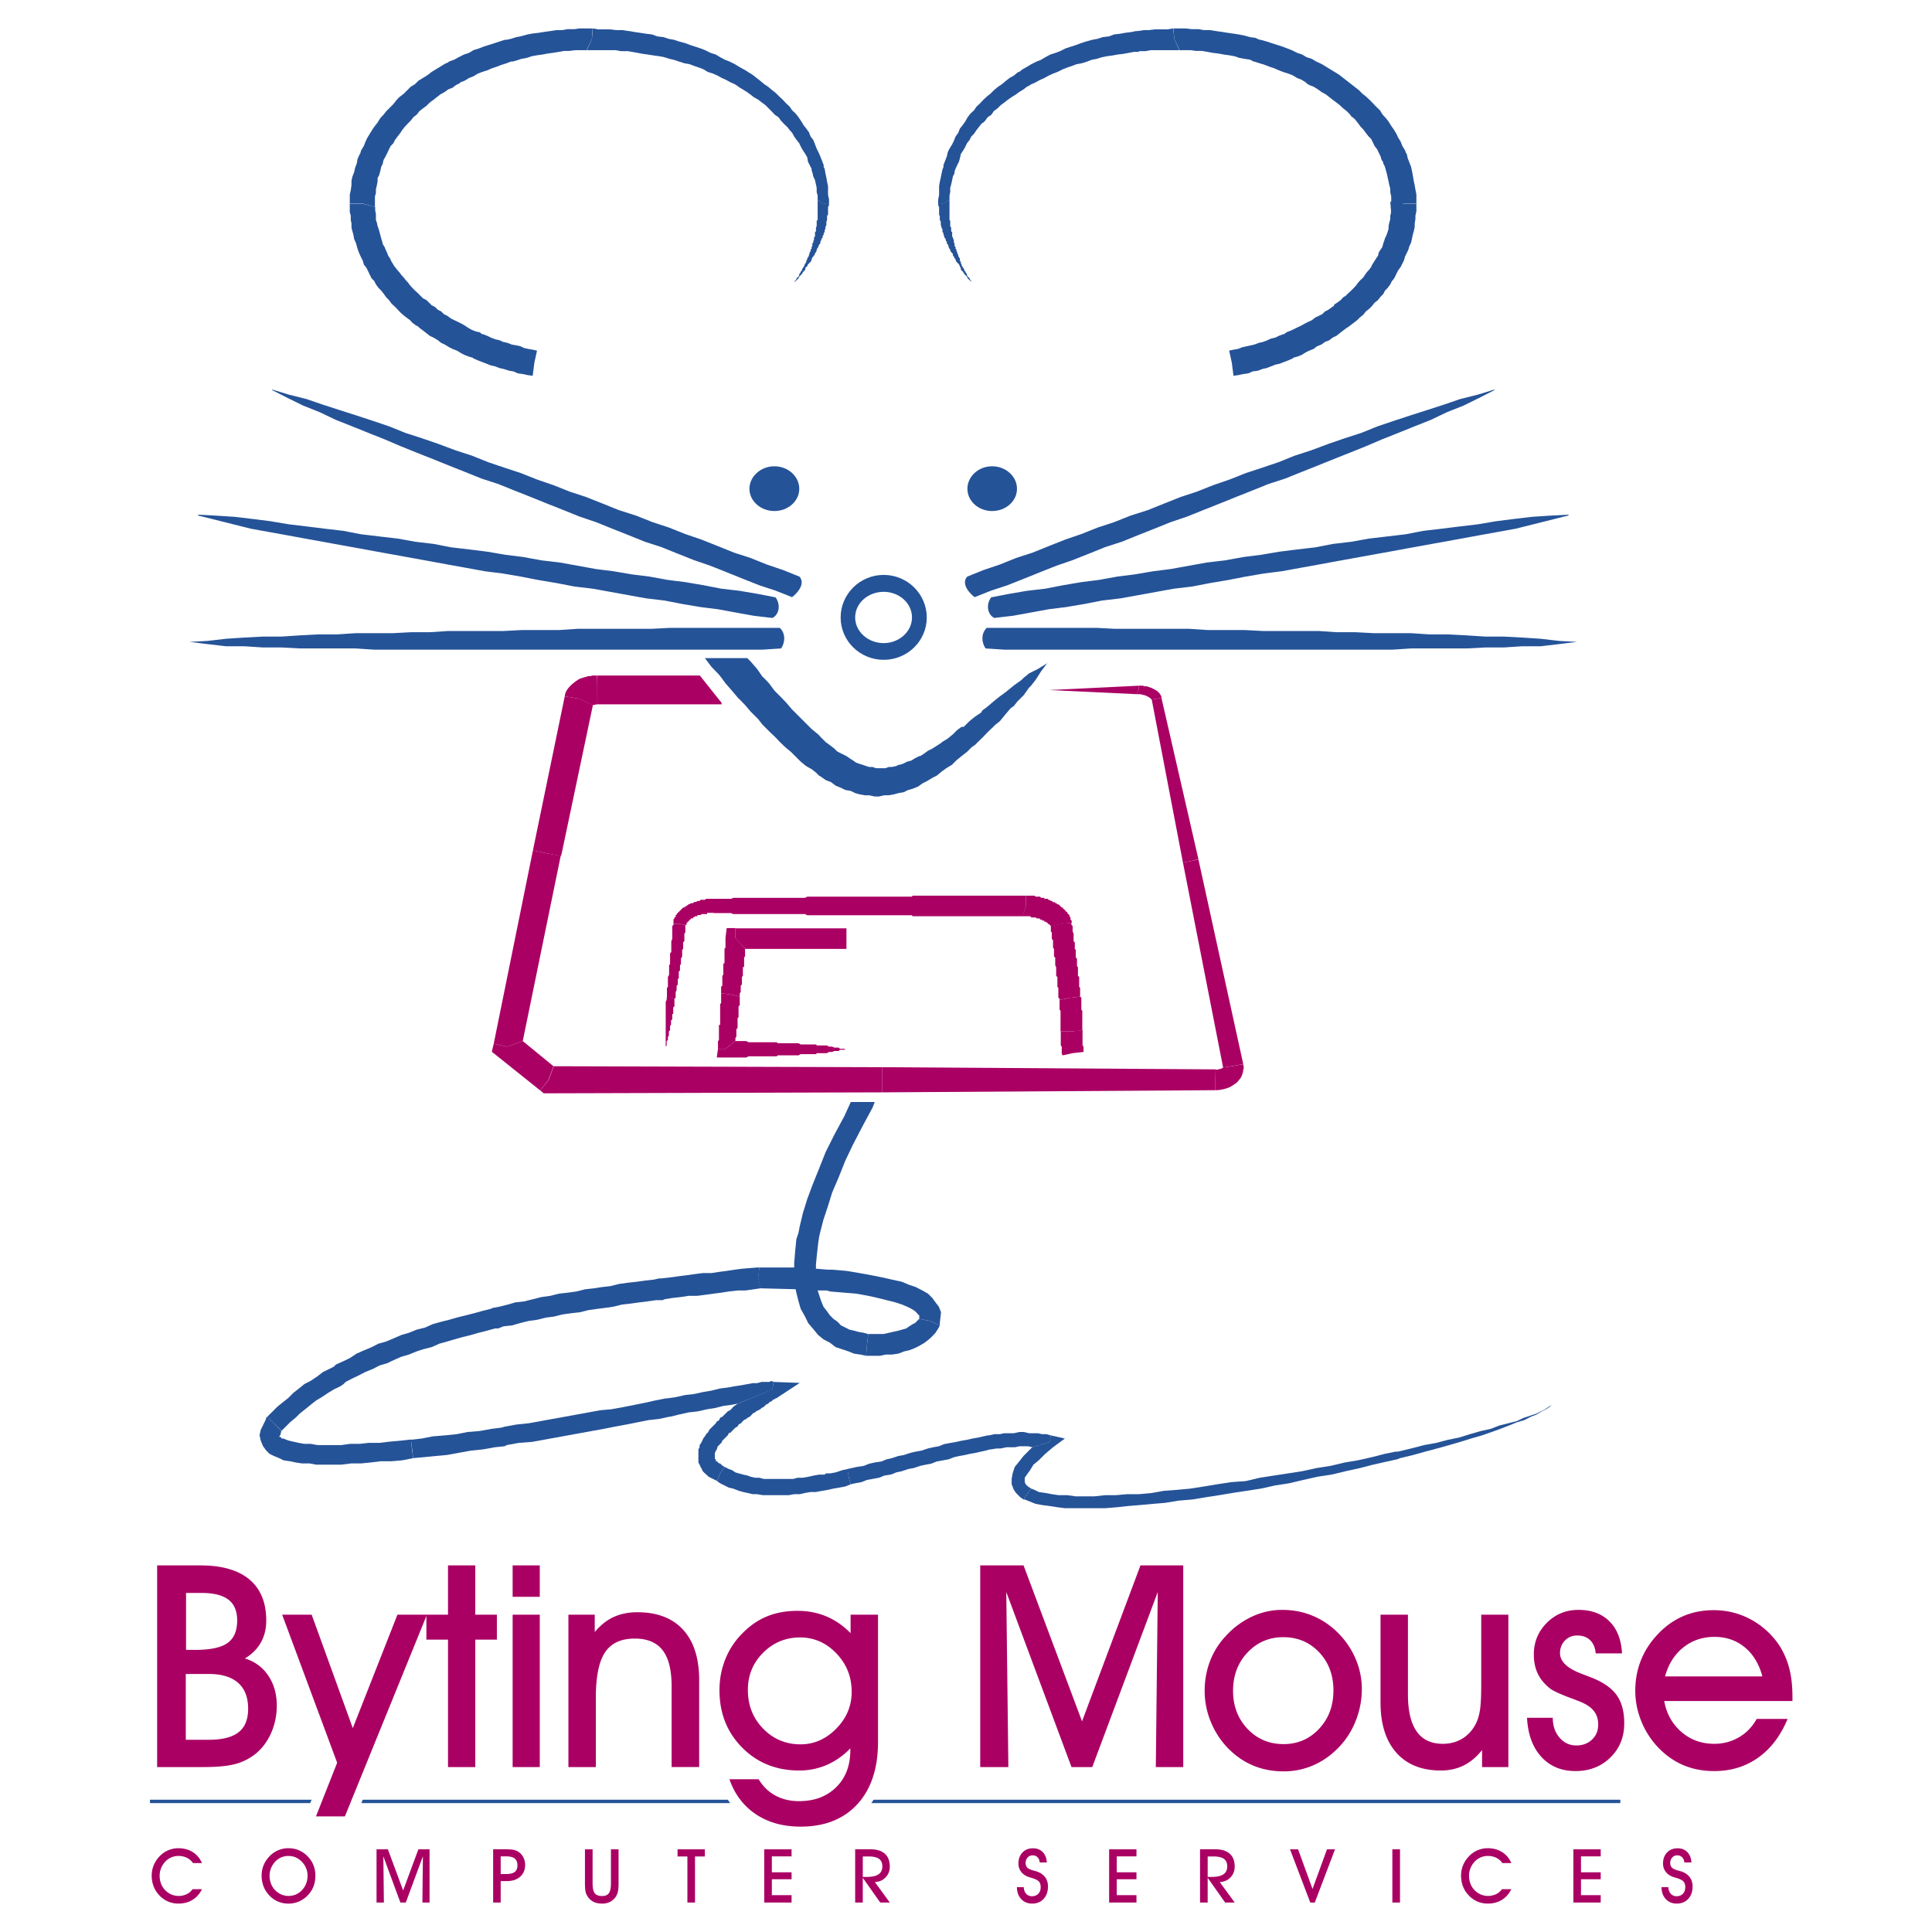<svg xmlns="http://www.w3.org/2000/svg" width="2500" height="2500" viewBox="0 0 192.756 192.756"><path fill-rule="evenodd" clip-rule="evenodd" fill="#fff" d="M0 0h192.756v192.756H0V0z"/><path fill-rule="evenodd" clip-rule="evenodd" fill="#255398" d="M155.023 139.733l-.121.218-.095.217-.219.217-.338.218-.434.217-.531.314-.555.217-.652.337-.748.218-.771.314-.87.338-.869.313-.965.338-1.085.313-1.088.338-1.086.315-1.207.338-1.182.313-1.207.338-1.303.314-.314.121-.99.216-1.399.315-1.305.338-1.423.313-1.401.338-1.424.217-1.398.314-1.424.338-1.4.217-1.424.315-1.4.216-1.424.217-1.303.218-1.4.217-1.303.217-1.426.121-1.303.217-1.181.097-1.305.12-1.207.097-1.086.121-1.182.096H106.244l-.748-.096-.773-.121-.748-.097-.651-.12-1.086-.435h-.121l.338-.531.434-.554.314.12.434.217.652.096.652.121.651.097h.869l.869.12h1.859l1.086-.12h1.086l1.086-.097h1.182l1.305-.121 1.207-.217 1.302-.096 1.303-.12 1.4-.218 1.303-.217 1.424-.218 1.4-.096 1.424-.338 1.401-.217 1.423-.218 1.401-.217 1.424-.313 1.4-.218 1.424-.338 1.303-.217 1.4-.313 1.303-.338 1.086-.218h.217l1.304-.313 1.303-.338 1.207-.218 1.184-.313 1.085-.217 1.086-.338 1.086-.315.989-.216.869-.338.869-.218.869-.217.652-.313.651-.218.652-.217.436-.217.433-.217.315-.218.338-.217.095-.217.121-.218z"/><path fill-rule="evenodd" clip-rule="evenodd" fill="#255398" d="M102.455 149.074l-.338.531-.314-.217-.434-.435-.217-.313-.218-.555v-.531l.097-.556.217-.651.434-.532.435-.554.869-.869 1.737-.532.121-.651 1.4.313-1.183.87-.772.652-.652.651-.532.435-.337.555-.313.434-.217.314v.434l.096.218.121.12.096.097.338.218-.434.554z"/><path fill-rule="evenodd" clip-rule="evenodd" fill="#255398" d="M104.748 143.86l-1.738.532h.433-.433l-.434-.097h-.869l-.436.097h-.869l-.554.121h-.434l-.531.096h-.121l-.434.12-.435.097-.532.121-.554.097-.531.12-.555.097-.531.121-.555.217-.531.096-.652.12-.555.218-.531.097-.555.12-.652.218-.531.096-.652.217-.555.121-.53.217-.652.097-.531.217-.652.121-.555.096-.531.217-.652.121-.434.097-.217-.749-.121-.772.434-.096.556-.121.651-.097.531-.217.555-.121.652-.097.531-.216.531-.121.652-.217.555-.097.651-.217.531-.121.556-.097.651-.216.531-.121.555-.097.531-.217.652-.121.555-.097.531-.12.556-.096.529-.122.557-.095.531-.121.434-.097h.121l.531-.12h.555l.434-.097h.966l.555-.121h.434l.531.121h.869l.434.097h.435l.434.12-.096.651z"/><path fill-rule="evenodd" clip-rule="evenodd" fill="#255398" d="M84.667 147.336l.217.749-.531.217-.652.121-.555.097-.531.12-.555.096-.652.121h-.531l-.555.096-.531.121h-.555l-.531.097h-2.607l-.555-.097h-.434l-.531-.121-.435-.096-.435-.121-.554-.216-.435-.097-.434-.218-.435-.217-.313-.217.313-.773.435-.651.434.217.338.121.314.217.337.096.435.121.435.097.314.12.434.097h.434l.435.121H79.139l.435-.121h.531l.555-.097.531-.12.555-.097h.531l.121-.121h.435l.53-.096.652-.217.555-.121.097.772z"/><path fill-rule="evenodd" clip-rule="evenodd" fill="#255398" d="M71.85 146.998l-.313.749-.218-.097-.217-.121-.217-.096-.218-.121-.216-.217-.121-.097-.217-.217-.097-.217-.121-.217-.096-.217-.121-.218V144.609l.121-.217v-.217l.096-.121.121-.217.097-.218.12-.217.097-.096.121-.217.216-.218.097-.217.121-.121.217-.217.097-.096.217-.218.121-.217h.096l.121-.121.096-.217.217-.096.218-.217.121-.121.217-.217.217-.097.217-.217.097-.121.434-.314 3.476-1.424.121-.748 2.606.097-2.172 1.424-.121.096h-.096l-.121.121h-.096l-.121.096-.097.121h-.12l-.097.097-.121.12-.217.097-.097.121-.12.096-.217.121-.097.096-.217.121-.217.097-.121.12-.217.097-.097.121-.217.217-.217.096-.121.121-.217.096-.218.218-.096.12-.218.097-.12.217-.217.121-.097.096-.217.218-.12.12-.097.097h-.121l-.096.217-.121.121-.217.216-.097.097-.121.121-.096.217-.121.097-.096.121-.121.096-.096.217v.121l-.121.097v.12l-.097.097V145.574h.097v.218h.121l.096.12.121.097h.096l.121.121.096.097.218.12-.435.651z"/><path fill-rule="evenodd" clip-rule="evenodd" fill="#255398" d="M77.064 138.647l-3.476 1.4.652-.096-.652.096-.651.121-.749.097-.869.217-.772.121-.965.217-.87.096-.989.218-.869.217h-.097l-.989.217-1.086.12-1.086.218-1.087.217-1.182.217-1.086.218-1.207.216-1.183.218-1.206.217-1.183.218-1.207.217-1.182.216-1.304.097-1.207.218-.217.12-.965.097-1.207.217-1.183.12-1.206.218-1.183.217-1.086.097-1.207.121-1.086.096-.097-.869-.121-.965 1.086-.122 1.087-.216 1.206-.097 1.183-.12 1.086-.218 1.207-.097 1.183-.216.99-.121.313-.097 1.207-.217 1.183-.121 1.206-.217 1.183-.217 1.207-.217 1.182-.217 1.207-.218 1.183-.217 1.086-.096 1.207-.218 1.086-.217 1.086-.217.965-.218 1.086-.216h.122l.868-.121.966-.217.869-.097.989-.217.748-.121.869-.218.773-.095.651-.121.652-.097.652-.12.531-.097h.434l.435-.121h.772l.217-.096.218.096-.121.772z"/><path fill-rule="evenodd" clip-rule="evenodd" fill="#255398" d="M41.101 144.609l.121.869-1.087.217-1.086.097h-1.086l-.989.12-.966.097h-.989l-.966.121h-2.51l-.652-.121h-.748l-.651-.097-.556-.12-.651-.097-.435-.217-.531-.217-.434-.217-.338-.338-.314-.435-.217-.531-.121-.555.121-.531.531-1.086v-.121l.12-.096.652.651.748.749-.096.434-.121.121.121.096h.096v.12h.218l.217.097.338.121.434.097.531.12.555.097h.652l.652.121H34.053l.869-.121h.966l.868-.097h1.086l.99-.12 1.086-.097 1.086-.121.097.99z"/><path fill-rule="evenodd" clip-rule="evenodd" fill="#255398" d="M27.319 142.002l-.652-.651.435-.435.555-.555.531-.434.555-.435.531-.531.556-.435.53-.433.652-.338.652-.435.555-.434.652-.314.434-.218.217-.216.749-.338.651-.314.652-.435.772-.338.748-.314.652-.337.773-.217.748-.314.772-.338.748-.217.773-.314.868-.218.749-.338.772-.216.869-.218.748-.217.869-.217.869-.217.773-.218.868-.217.218-.096.651-.121.869-.218.748-.216.869-.097.869-.217.869-.218.869-.12.869-.218.869-.096.868-.12.869-.218.869-.096.772-.121.87-.097.868-.217.869-.121.869-.096.869-.121.869-.096.531-.121h.217l.869-.097.869-.12.773-.097.868-.121.749-.096h.868l.773-.12.748-.097.772-.121.748-.096 1.521-.121h.217l-.096.989.217 1.087-1.521.217h-.772l-.869.097-.748.12-.772.096-.869.122-.748.096h-.87l-.772.12-.869.097-.748.121-.217.096h-.652l-.869.121-.772.097-.869.12-.869.096-.869.218-.869.121-.748.096-.869.121-.869.217-.869.097-.868.12-.869.217-.773.097-.868.217-.869.121-.869.217-.748.218-.869.096-.556.217h-.313l-.773.217-.868.218-.749.217-.868.217-.773.217-.748.218-.772.217-.749.337-.869.218-.651.217-.773.314-.748.217-.772.338-.652.314-.748.217-.652.338-.772.314-.652.338-.652.313-.651.338-.217.218-.314.217-.652.313-.555.338-.652.435-.531.313-.555.435-.531.434-.555.435-.434.434-.532.435-.869.869-.772-.749z"/><path fill-rule="evenodd" clip-rule="evenodd" fill="#255398" d="M75.64 127.448l.12-.989h3.91l1.738.121 1.183.096h.434l1.425.121 1.303.217 1.183.217 1.085.217.966.218.989.217.749.314.651.217.652.338.555.313.435.435.314.435.337.434.217.555-.12 1.086v.218l-.966-.435-1.086-.217v-.338l-.121-.097-.096-.12-.217-.218-.338-.217-.435-.217-.531-.218-.651-.216-.869-.218-.869-.217-.965-.217-1.207-.218-1.183-.096-1.424-.12-.313-.097h-1.207l-1.738-.121-3.693-.096-.217-1.087z"/><path fill-rule="evenodd" clip-rule="evenodd" fill="#255398" d="M92.8 131.793l.966.435-.097.216-.337.532-.314.337-.338.314-.435.338-.531.314-.434.217-.555.217-.531.121-.555.217-.652.097h-.652l-.531.121h-1.4l.097-1.086.121-1.087h1.52l.531-.12.435-.097.531-.121.337-.096.435-.121.314-.217.337-.218.218-.096.217-.217.217-.217 1.086.217z"/><path fill-rule="evenodd" clip-rule="evenodd" fill="#255398" d="M86.501 134.183l-.097 1.086-.555-.121-.651-.097-.531-.217-.652-.217-.652-.218-.555-.434-.651-.338-.532-.434-.434-.531-.555-.652-.314-.652-.434-.772-.218-.748-.217-.869-.217-.99v-1.955l.097-1.182.12-1.207.217-.652.097-.531.338-1.424.435-1.399.53-1.425.652-1.617.652-1.641.869-1.738.989-1.834.652-1.424h2.389l-.217.555-.989 1.835-.966 1.858-.772 1.617-.652 1.641-.652 1.521-.434 1.4-.434 1.303-.314 1.207-.121.531-.097.651-.12 1.086-.097.99v1.617l.097.773.217.652.217.651.218.531.338.434.313.435.338.338.435.314.313.338.435.216.434.218.435.096.434.121.555.097.435.12-.121 1.087z"/><path fill-rule="evenodd" clip-rule="evenodd" fill="#aa0064" d="M104.676 68.847l8.929-.435v.435l-.216.41-8.713-.41z"/><path fill-rule="evenodd" clip-rule="evenodd" fill="#aa0064" d="M113.605 68.847v-.435H114.064l.049.048H114.33l.024.024H114.498l.049.049H114.619l.024.024h.074l.047.048H114.836l.025.024h.047l.026.049h.046l.026.024h.049l.023.048h.072v.024h.049l.024.048h.048l.024.025.049.048h.023l.049.024h.023l.049.048.024.024v.049h.049l.023.023.049.049v.024h.023l.049.049v.023l.025.049.047.024v.048l.026.025v.048l.047.024v.048l.025.024v.121l-.459.096-.508.073h-.047v-.024l-.025-.049-.047-.024-.025-.048h-.047v-.024h-.026l-.048-.049-.024-.024h-.049l-.023-.048h-.049l-.023-.024h-.049l-.024-.048h-.048l-.024-.024H114.258l-.049-.048H114.137l-.024-.025H113.967l-.047-.048h-.098l-.047-.024h-.386l.216-.41z"/><path fill-rule="evenodd" clip-rule="evenodd" fill="#aa0064" d="M115.416 69.715l.459-.096 3.691 16.099-.748.193-.795.145-3.115-16.268.508-.073z"/><path d="M118.818 85.911l.748-.169 4.467 20.395c0 .048-1.811.361-2.004.361l-4.006-20.442.795-.145z" fill-rule="evenodd" clip-rule="evenodd" fill="#aa0064"/><path fill-rule="evenodd" clip-rule="evenodd" fill="#aa0064" d="M123.066 106.354l.967-.194v.121l.047.073v.29l-.047.072v.144l-.025.073v.072l-.047.073v.072l-.025.073-.049.072v.072l-.024.025-.049.072-.023.072-.049.049-.023.072-.049.025-.072.072-.024.048-.049.072-.023.024-.049.048-.072.074-.024.023-.072.049-.049.023-.072.049-.025.024-.047.048-.072.025-.073.048-.025.024-.072.048-.049.024-.072.048-.073.025h-.023l-.072.048-.073.024h-.049l-.072.049h-.072l-.024.023h-.074l-.072.049h-.072l-.073.024h-.121l-.072.048H121.57l-.072.025h-.24v-1.014l.023-1.038h.266l.023-.049H121.691l.024-.023H121.836v-.049H121.908v-.024h.072v-.049l.073-.024 1.013-.144z"/><path fill-rule="evenodd" clip-rule="evenodd" fill="#aa0064" d="M121.258 107.754v1.014l-33.26.216v-2.509l33.283.216-.023 1.063z"/><path fill-rule="evenodd" clip-rule="evenodd" fill="#aa0064" d="M87.998 107.754v1.23l-33.743.097-.362-.29.845-1.037.507-1.376 32.753.097v1.279z"/><path fill-rule="evenodd" clip-rule="evenodd" fill="#aa0064" d="M54.714 107.754l-.821 1.037-4.827-3.861.193-.797 1.327.29 1.569-.556 3.066 2.511-.507 1.376z"/><path fill-rule="evenodd" clip-rule="evenodd" fill="#aa0064" d="M50.586 104.423l-1.327-.29 3.91-19.284 1.376.289 1.399.242-3.789 18.487-1.569.556z"/><path fill-rule="evenodd" clip-rule="evenodd" fill="#aa0064" d="M54.545 85.138l-1.376-.289 3.186-15.423v.048l1.424.241 1.376.628-3.114 14.795-.072.266-1.424-.266z"/><path fill-rule="evenodd" clip-rule="evenodd" fill="#255398" d="M74.554 65.661l.338.338.651.748.531.772.121.097.531.555.555.748.652.651.53.555.556.652.531.532.217.216.217.218.556.555.434.434.531.435.12.096.314.338.435.435.434.314.435.338.217.216.121.097.434.217.435.218.313.217.338.217.314.217.338.121.314.097.337.12.314.096h.338l.314.122H88.335l.338-.122h.314l.434-.096.218-.12h.12l.314-.097.434-.217.435-.121.338-.217.434-.217h.097l.338-.218.434-.314.435-.216.53-.338.338-.218.097-.096.555-.338.531-.435.434-.434.435-.314h.217l.555-.555.532-.435.651-.434.121-.217.433-.314.653-.555.652-.531.312-.217.436-.338.652-.531.772-.555.217-.217.531-.435.869-.434.869-.531.121-.121-.652.869-.555.869-.435.555-.217.217-.531.749-.653.651-.336.434-.314.217-.555.653-.531.651-.436.338-.216.217-.555.531-.531.555-.555.531-.098.121-.433.313-.434.435-.556.435-.531.434-.12.121-.314.314-.556.338-.434.313-.531.435-.434.217-.556.338-.434.217-.435.314-.531.217-.434.12-.217.097-.217.121-.555.096-.434.121-.532.097h-.434l-.531.12H87.273l-.555-.12h-.434l-.531-.097-.435-.121-.434-.217-.555-.097-.435-.217-.531-.217-.434-.338-.555-.217-.435-.314-.217-.12-.314-.314-.434-.338-.556-.314-.53-.434-.338-.338-.097-.097-.555-.555-.531-.435-.555-.53-.314-.338-.217-.218-.555-.53-.652-.652-.434-.555-.097-.097-.651-.652-.556-.651-.531-.555-.12-.097-.652-.772-.652-.748-.314-.435-.338-.434-.748-.773-.651-.868h4.224z"/><path fill-rule="evenodd" clip-rule="evenodd" fill="#aa0064" d="M84.329 104.64l-.097.096h-.434l-.121.121h-.434l-.218.097h-.314l-.216.12H81.505l-.097.097h-1.52l-.218.121h-2.075l-.097.097H74.674l-.217.12H71.512l.121-.869h.748l.99-.773h1.086l.217.121H77.498l.097.097h2.075l.218.12h1.52l.097.097h.99l.216.121h.314l.218.097h.434l.121.12h.531z"/><path fill-rule="evenodd" clip-rule="evenodd" fill="#aa0064" d="M72.381 104.64h-.748V103.867l.096-.096v-1.52h.121v-2.076l.097-.097V99.089l.869.12.989.218v.869l-.12.097V101.479l-.097.12v.965l-.121.121v.749l-.096.12v.313l-.99.773z"/><path fill-rule="evenodd" clip-rule="evenodd" fill="#aa0064" d="M72.816 99.209l-.869-.12v-.651l.12-.097V97.352l.097-.098V96.168l.121-.096v-1.424l.096-.097V93.562l.121-.966h.869v.966l.965 1.086V95.42l-.096.097V96.482h-.121V97.352l-.097.12v.748l-.12.121v.651l-.097.097V99.427l-.989-.218z"/><path fill-rule="evenodd" clip-rule="evenodd" fill="#aa0064" d="M73.371 93.586v-.966H84.45v2.052H74.36l-.989-1.086zM66.299 104.857l.12-.121V99.958l.097-.218v-.217h.338l.435.121v.749l-.121.12v.651h-.097v.531l-.12.121v.435l-.097.096V102.781l-.121.121v.435l-.096.097V103.771l-.121.096V104.302l-.097.121v.313l-.12.121z"/><path fill-rule="evenodd" clip-rule="evenodd" fill="#aa0064" d="M66.854 99.547h-.313V98.558l.096-.097V97.472l.12-.218v-.965l.097-.097V95.106l.121-.12v-1.087l.096-.216v-1.304l.121-.097v-.12h.531l.652.12v.749l-.097.12v.748l-.12.122v.651l-.097.097V95.42l-.121.218V96.192l-.096.097v.531l-.121.121v.651l-.097.097V98.244l-.12.097V98.775l-.097.217V99.547l-.12.097-.435-.097z"/><path fill-rule="evenodd" clip-rule="evenodd" fill="#aa0064" d="M67.723 92.162h-.531v-.434l.097-.097v-.121h.12v-.217h.097v-.097l.12-.12.097-.097.121-.121.096-.096.121-.121.097-.096h.12l.097-.121h.121v-.097h.096l.12-.12h.097l.121-.097h.217l.097-.121h.217l.121-.096h.217l.096-.121H70.33l.121-.096h.748v1.4h-.652v.12h-.531l-.121.097h-.313v.121h-.218l-.12.096h-.097v.121h-.217v.097h-.121v.12h-.097v.096h-.12v.121h-.096v.217h-.121l-.652-.12zM71.199 90.327v-.651h1.738l.217-.097H80.322l.218-.121H86.839v1.859H80.54l-.218-.121H73.154l-.217-.096h-1.738v-.773zM86.839 90.327v-.869H90.966l.096-.096H102.357v.965l-.312 1.087H91.062l-.096-.097H86.839v-.99z"/><path fill-rule="evenodd" clip-rule="evenodd" fill="#aa0064" d="M102.357 90.327v-.965h.87l.097.096H103.758l.121.121h.314v.097H104.531l.096.12h.121l.096.097h.121l.096.121h.218v.096h.119l.098.121h.121l.096.096.121.121.096.097h.121v.121h.097v.096h.12v.121h.097v.096h.121v.121l.096.096.121.121v.097l.096.12v.217l.121.097v.217l-.99.121-1.086.217-.096-.121-.121-.096h-.096v-.121h-.121v-.096h-.217v-.121h-.218v-.097h-.217v-.12h-.315l-.119-.097h-.435l-.096-.12H102.02l.337-1.087z"/><path fill-rule="evenodd" clip-rule="evenodd" fill="#aa0064" d="M105.93 92.162l.966-.097v.217l.12.097V92.934l.097.217v.748l.121.122v.651l.096.097V95.541l.121.097V96.386l.096.12v.869l.121.097V98.461l.096.097V99.427l-.965.12-1.086.218v-.121l-.121-.097V98.558l-.096-.097V97.472l-.121-.097V96.506l-.096-.217v-.748l-.121-.121v-.748l-.097-.121v-.748l-.12-.12v-.652l-.097-.097V92.379l1.086-.217z"/><path fill-rule="evenodd" clip-rule="evenodd" fill="#aa0064" d="M106.799 99.547l.965-.12.121.12v1.182l.097.122v1.955l-1.086.096h-1.085v-2.051l-.098-.122v-.964l1.086-.218z"/><path fill-rule="evenodd" clip-rule="evenodd" fill="#aa0064" d="M106.92 102.902l1.086-.121v1.521l.098.121v.531l-1.088.12-.965.218-.121-.121v-.748l-.096-.121v-1.4h1.086zM57.755 69.715l-1.4-.241c0-.772 1.038-1.521 1.544-1.786h.048l.072-.024h.024l.072-.048h.048l.072-.024c.024 0 .169-.048.169-.048l.048-.024h.096l.072-.048c.145 0 .193-.024.193-.024h.169c.072-.072.145-.048.193-.048h.362c.024 0 .024 2.655.024 2.872-.024 0-.386.072-.386.072h-.045l-1.375-.629zM59.565 68.847v-1.448h8.086v2.872h-8.086v-1.424zM67.651 68.847v-1.448h2.172l2.172 2.727v.145h-4.344v-1.424z"/><path d="M79.019 59.578l-1.642-.651-1.617-.531-1.641-.651-1.617-.652-1.641-.652-1.617-.555-1.642-.652-1.617-.652-1.641-.531-1.617-.652-1.642-.651-1.617-.652-1.641-.555-1.617-.651-1.642-.652-1.617-.652-1.641-.651-1.617-.652-1.641-.531-1.617-.652-1.641-.652-1.617-.651-1.641-.652-1.617-.652-1.521-.651-1.642-.652-1.617-.652-1.641-.651-1.617-.772-1.641-.651-1.521-.749-1.521-.772-.097-.097 1.738.531 1.738.435 1.617.555 1.641.531 1.738.555 1.617.531 1.641.555 1.617.652 1.641.531 1.617.556 1.738.651 1.641.531 1.617.651 1.642.555 1.617.531 1.641.652 1.617.555 1.641.652 1.617.531 1.641.652 1.617.652 1.738.555 1.641.652 1.617.531 1.641.652 1.617.555 1.642.652 1.617.652 1.641.531 1.617.652 1.642.555 1.617.652c.653.745-.312 1.735-.746 2.048zM77.933 64.695l-1.858.121H37.314l-1.858-.121h-5.53l-1.858-.097h-1.834l-1.858-.121H22.54l-1.858-.217-1.738-.217h-.096l1.834-.096 1.858-.217 1.834-.121 1.858-.097h1.834l1.858-.121 1.834-.096h1.858l1.834-.121h3.692L41 63.077h1.834l1.858-.121h5.526l1.858-.097h3.693l1.834-.121h7.384l1.858-.097h10.956c.566.534.566 1.402.132 2.054zM77.064 61.654l-1.858-.217-1.738-.314-1.834-.338-1.738-.217-1.858-.314-1.738-.338-1.834-.217-1.737-.314-1.859-.338-1.738-.314-1.834-.217-1.738-.338-1.86-.313-1.738-.338-1.834-.314-1.738-.217-1.858-.338-1.738-.314-1.834-.338-1.738-.314-1.858-.338-1.738-.313-1.834-.338-1.738-.314-1.858-.338-1.738-.314-1.834-.338-1.738-.313-1.859-.338-1.737-.435-1.738-.435-1.738-.435-.097-.096 1.834.096 1.858.121 1.834.217 1.738.219 1.859.313 1.834.217 1.737.217 1.859.217 1.738.338 1.834.218 1.859.217 1.738.314 1.834.217 1.738.338 1.858.217 1.738.217 1.834.313 1.738.217 1.858.338 1.834.217 1.737.313 1.858.338 1.738.218 1.834.313 1.738.217 1.858.338 1.738.217 1.834.313 1.738.338 1.858.218 1.834.313 1.738.338c.559.752.341 1.741-.31 2.055zM97.242 59.578l1.641-.651 1.617-.531 1.641-.651 1.617-.652 1.641-.652 1.617-.555 1.643-.652 1.617-.652 1.641-.531 1.617-.652 1.641-.651 1.617-.652 1.643-.555 1.617-.651 1.641-.652 1.617-.652 1.641-.651 1.617-.652 1.643-.531 1.617-.652 1.641-.652 1.617-.651 1.641-.652 1.617-.652 1.521-.651 1.641-.652 1.617-.652 1.641-.651 1.617-.772 1.641-.651 1.521-.749 1.521-.772.096-.097-1.738.531-1.738.435-1.617.555-1.641.531-1.738.555-1.617.531-1.641.555-1.617.652-1.641.531-1.617.556-1.738.651-1.641.531-1.617.651-1.641.555-1.617.531-1.643.652-1.617.555-1.641.652-1.617.531-1.641.652-1.617.652-1.738.555-1.641.652-1.617.531-1.643.652-1.617.555-1.641.652-1.617.652-1.641.531-1.617.652-1.641.555-1.618.652c-.653.745.313 1.735.748 2.048zM98.328 64.695l1.857.121h38.76l1.857-.121h5.527l1.859-.097h1.834l1.857-.121h1.836l1.857-.217 1.738-.217h.096l-1.834-.096-1.857-.217-1.836-.121-1.857-.097h-1.834l-1.859-.121-1.834-.096h-1.859l-1.834-.121h-3.693l-1.857-.097h-1.834l-1.859-.121h-5.527l-1.857-.097h-3.693l-1.834-.121h-7.384l-1.857-.097H98.449c-.556.534-.556 1.402-.121 2.054zM99.197 61.654l1.857-.217 1.738-.314 1.834-.338 1.738-.217 1.857-.314 1.738-.338 1.834-.217 1.738-.314 1.859-.338 1.736-.314 1.836-.217 1.736-.338 1.859-.314 1.738-.338 1.834-.314 1.738-.217 1.857-.338 1.738-.314 1.834-.338 1.738-.314 1.857-.338 1.738-.313 1.834-.338 1.738-.314 1.857-.338 1.738-.314 1.834-.338 1.738-.313 1.859-.338 1.736-.435 1.738-.435 1.738-.435.096-.096-1.834.096-1.857.121-1.836.217-1.729.22-1.859.313-1.834.217-1.738.217-1.857.217-1.738.338-1.834.218-1.859.217-1.736.314-1.836.217-1.736.338-1.859.217-1.738.217-1.834.313-1.738.217-1.857.338-1.834.217-1.738.313-1.859.338-1.736.218-1.836.313-1.736.217-1.859.338-1.738.217-1.834.313-1.738.338-1.857.218-1.834.313-1.738.338c-.561.752-.344 1.741.308 2.055zM53.314 36.19l-.169 1.304-.507-.073-.434-.096-.532-.073-.434-.192-.434-.073-.531-.169-.435-.096-.434-.169-.435-.097-.434-.169-.434-.169-.435-.169-.435-.193-.072-.072-.362-.097-.434-.169-.338-.169-.435-.265-.434-.169-.338-.169-.435-.266-.362-.169-.337-.265-.435-.265-.362-.169-.338-.266-.338-.266-.362-.265-.169-.169-.169-.072-.362-.266-.241-.265-.362-.266-.338-.265-.266-.242-.338-.361-.265-.266-.265-.241-.266-.363-.266-.265-.241-.338-.265-.338-.266-.266-.266-.361-.169-.338-.096-.097-.169-.168-.169-.339-.169-.362-.169-.338-.265-.337-.097-.363-.169-.338-.169-.361-.169-.434-.096-.339-.097-.338-.168-.362-.073-.434-.096-.338-.097-.362v-.434l-.072-.338V21.516l-.097-.338v-.868h1.231l1.303.337v.338l.072.362V21.951l.097.265.072.338.097.265.097.338.072.266.097.362.072.241.097.362.169.266.096.242.169.361.097.265.169.242.169.362.169.266.096.169.073.072.192.265.242.266.193.265.241.266.193.241.242.266.193.265.241.265.266.266.265.241.266.266.265.266.338.168.266.266.265.265.169.073.169.096.266.266.337.169.266.265.338.169.362.265.338.17.362.168.338.169.338.194.362.241.337.193.435.169.362.072.242.194h.096l.434.169.338.169.435.169.434.096.363.169.434.096.434.169.434.073.435.096.338.169.434.097.435.072.435.097-.266 1.206z" fill-rule="evenodd" clip-rule="evenodd" fill="#255398"/><path fill-rule="evenodd" clip-rule="evenodd" fill="#255398" d="M36.105 20.285h-1.207v-.869l.097-.434.072-.507v-.434l.097-.435.169-.434.096-.435.169-.434.072-.435.193-.434.073-.097.096-.337.266-.435.169-.435.169-.361.265-.435.266-.435.241-.337.265-.338.266-.435.338-.362.265-.338.363-.361.338-.338.265-.338.073-.097.265-.266.434-.337.362-.363.338-.338.435-.265.337-.338.435-.265.435-.266.434-.338.435-.265.434-.266.434-.265.362-.169.073-.072.531-.194.434-.241.532-.266.506-.169.434-.265.532-.169.507-.193.53-.169.532-.169.506-.169.532-.169h.169l.434-.096.53-.169.508-.097.603-.169.531-.096.604-.072.603-.097.531-.072.603-.097h.603l.532-.097h.699l.507-.072h1.303l-.072 1.038-.531 1.134h-1.134l-.603.073h-.507l-.532.096-.603.096-.531.073-.507.096-.53.073-.532.096-.506.169-.531.097-.508.169-.361.097h-.169l-.434.169-.532.168-.434.169-.507.169-.435.193-.53.169-.435.169-.435.266-.434.169-.434.265-.435.169-.072.096-.362.169-.338.266-.435.169-.362.266-.434.241-.338.265-.338.266-.362.266-.338.338-.362.265-.338.265-.266.338-.337.266-.266.338-.265.265-.338.362-.266.338-.169.266-.265.338-.265.361-.169.338-.266.266-.169.338-.169.362-.169.338-.193.337-.072.266v.097l-.169.338-.097.434-.097.362-.169.338v.338l-.072.362-.097.434v.338l-.096.362v1.038l-1.303-.362z"/><path fill-rule="evenodd" clip-rule="evenodd" fill="#255398" d="M59.058 3.873l.097-1.038.531.097H60.893l.603.072h.603l.628.097h.072l.531.096.507.073.627.096.604.072.507.193.628.073.506.169.531.096.507.169.628.169.506.193.532.169.506.169.435.169.531.265.531.169.434.266.507.266.435.169.531.265.434.265.434.242.338.193.097.072.435.266.434.338.338.265.434.362.362.241.435.363.338.265.338.338.362.338.337.362.362.338.242.362.193.169.169.169.265.338.242.362.265.434.266.338.265.362.169.435.266.337.169.435.169.435.169.337.193.435.169.434.169.435v.193l.096.169.073.434.096.435.073.434.096.434v.869l.096.435v.507l-.627-.072-.507-.363v-.434l-.096-.338v-.435l-.073-.338-.096-.434-.169-.362-.097-.434-.072-.169v-.169l-.193-.362-.169-.338-.072-.435-.194-.338-.241-.361-.193-.338-.169-.363-.265-.338-.242-.337-.193-.362-.242-.266-.265-.338-.362-.338-.072-.096-.169-.169-.266-.362-.362-.242-.338-.362-.265-.265-.338-.338-.363-.265-.337-.266-.435-.241-.337-.266-.363-.265-.434-.266-.434-.266-.073-.072-.265-.169-.435-.193-.434-.241-.435-.193-.434-.242-.435-.193-.53-.169-.435-.265-.435-.169-.506-.169-.435-.169-.531-.096-.531-.169-.507-.169-.434-.097-.531-.169-.507-.097-.531-.072-.604-.097-.53-.072-.507-.097-.531-.096-.435-.072H61.93l-.507-.097h-2.872l.507-1.134z"/><path fill-rule="evenodd" clip-rule="evenodd" fill="#255398" d="M82.084 20.285l.627.097v.097l-.096.168v.772l-.096.097V21.951l-.073.169v.338l-.096.192v.242h-.073v.265l-.096.097v.169l-.097.097v.168l-.072.073-.097.193v.072l-.072.097v.169l-.097.096-.096.169v.073l-.073.096-.096.17v.096l-.073.169-.096.096v.073l-.097.169-.072.096-.097.096-.072.169v.073l-.097.193-.096.072-.073.097-.096.072-.072.194-.097.072-.097.096v.169l-.072.097-.097.072-.072.097-.097.169-.096.096-.073.073-.096.096-.073.17-.096.096-.096.072-.073.097-.097.072h-.072l.072-.072.097-.097.073-.168.096-.097.096-.073.073-.169v-.096l.096-.097.073-.169.096-.072v-.097l.097-.169.072-.096.097-.169v-.097l.072-.072.097-.169v-.097l.097-.169v-.096l.072-.073.096-.192v-.073l.073-.169v-.096l.096-.097v-.168l.097-.073v-.193l.072-.073v-.265l.097-.097v-.169l.072-.072v-.266l.097-.096V23.157l.096-.072v-.362l.073-.169v-.531l.096-.072v-2.004l.507.338zM122.898 36.19l-.265-1.206.433-.097.436-.072.434-.169.435-.097.434-.096.338-.073.435-.169.434-.096.433-.169.364-.169.433-.096.338-.169.436-.169h.095l.243-.194.433-.169.361-.168.34-.169.362-.169.338-.194.337-.169.362-.168.338-.266.363-.169.338-.169.265-.265.338-.169.362-.266.168-.096.074-.169.263-.169.364-.266.24-.265.266-.169.265-.266.266-.241.265-.266.243-.265.191-.265.242-.266.266-.241.17-.266.191-.265.242-.266.194-.265.072-.169.096-.169.17-.266.168-.265.17-.242.095-.361.17-.265.168-.242.098-.362.096-.266.072-.241.17-.362.095-.266.098-.338v-.265l.072-.338.096-.362V21.516l.072-.266v-.265l-.072-.869 1.375.194h1.232v.772l-.097.434v.338l-.072.435v.361l-.096.435-.098.338-.072.362-.096.434-.17.338-.095.339-.17.361-.168.338-.098.362-.168.338-.17.338-.265.362-.168.338-.17.362-.168.241-.096.097-.17.338-.266.361-.265.266-.168.338-.266.266-.265.337-.338.266-.266.338-.266.266-.337.265-.266.338-.338.265-.266.266-.338.265-.361.266-.072.072-.266.169-.363.265-.338.266-.338.266-.361.169-.338.265-.434.169-.363.265-.433.169-.338.266-.436.169-.338.169-.433.265-.436.169-.361.097-.073.072-.433.193-.436.169-.433.169-.436.097-.433.169-.436.169-.434.096-.435.169-.529.073-.436.192-.531.073-.434.096-.508.073-.168-1.304z"/><path fill-rule="evenodd" clip-rule="evenodd" fill="#255398" d="M140.107 20.285l-1.304.097v-.773l-.096-.434v-.362l-.096-.338-.072-.362-.098-.434-.072-.338-.096-.338-.097-.362-.168-.338v-.097l-.17-.266-.096-.337-.17-.338-.168-.362-.265-.338-.17-.362-.168-.338-.266-.265-.265-.338-.266-.363-.242-.241-.266-.362-.264-.338-.265-.265h-.074l-.264-.338-.266-.266-.338-.265-.363-.338-.338-.265-.361-.266-.338-.266-.338-.265-.433-.241-.364-.266-.433-.266-.436-.169-.266-.169-.072-.096-.433-.265-.436-.169-.434-.266-.433-.169-.531-.169-.436-.169-.434-.193-.507-.169-.434-.169-.531-.168-.531-.169h-.073l-.361-.194-.508-.072-.531-.097-.506-.169-.531-.096-.531-.073-.506-.096-.604-.073-.531-.096-.531-.096h-.604l-.508-.073H117.686l-.532-1.134-.072-1.038h1.205l.604.072h.701l.531.097h.604l.603.097.529.072.604.097.508.072.627.096.507.097.604.169.531.072.434.193h.096l.603.169.508.169.531.169.531.169.506.193.436.169.529.265.508.169.433.266.532.169.435.266.168.072.364.169.433.265.434.266.435.265.434.266.435.338.338.265.434.338.338.265.435.338.362.363.338.265.361.338.338.338.338.362.363.338.266.434.337.362.266.338.264.435.242.337.266.435.168.362.265.434.17.435.266.435.095.265.073.072.097.434.168.435.17.435.096.434.098.531.072.435.096.434.072.434.097.507v.869h-1.207z"/><path fill-rule="evenodd" clip-rule="evenodd" fill="#255398" d="M117.154 3.873l.506 1.134H114.789l-.508.097h-.603l-.096.072h-.436l-.531.096-.506.097-.603.072-.531.097-.532.072-.505.097-.532.169-.508.097-.433.169-.531.169-.532.096-.433.169-.508.169-.434.169-.531.265-.435.169-.434.193-.434.242-.435.193-.434.241-.435.193-.266.169-.168.072-.338.266-.435.266-.362.265-.433.266-.338.241-.338.266-.363.265-.338.338-.362.265-.242.362-.361.242-.266.362-.168.169-.17.096-.265.338-.266.338-.24.362-.266.266-.169.337-.266.338-.169.363-.193.338-.241.361-.097.435-.097.338-.169.338-.169.362-.096.265v.169l-.169.338-.072.362-.097.434-.096.338v.435l-.073.338v.434l-.603.363-.531.072v-.435l.096-.507v-.869l.073-.434.096-.434.073-.362.096-.435.097-.241v-.193l.169-.435.169-.434.096-.435.169-.337.266-.435.169-.338.168-.434.266-.362.169-.435.266-.338.265-.362.242-.434.265-.338.169-.169.194-.169.24-.362.363-.338.338-.362.362-.338.338-.265.337-.338.434-.363.363-.241.434-.362.338-.265.435-.242.434-.362h.096l.338-.265.435-.242.434-.265.531-.265.435-.169.434-.266.506-.266.531-.169.436-.168.531-.266.506-.169.531-.169.508-.193.529-.169.604-.169.531-.096.508-.169.627-.073.508-.193.603-.072.529-.096.604-.073.435-.096h.168l.629-.097h.506l.604-.072h1.23l.604-.097.097 1.038z"/><path fill-rule="evenodd" clip-rule="evenodd" fill="#255398" d="M94.128 20.285l.603-.338v2.004l.073.072v.531l.096.169v.362l.097.072V23.592l.072.096v.073l.097.193v.241l.072.097v.265l.096.073v.193l.097.073v.168l.072.097v.096l.097.169v.073l.072.192.097.073v.265l.097.097v.169l.072.072v.097l.097.169.072.096.097.169v.097l.096.072.073.169.096.097v.096l.073.169.096.073.097.097.072.168.097.097v.072h.072l-.169-.072-.072-.097-.097-.072-.096-.096-.073-.17-.096-.096-.073-.073-.096-.096-.097-.169-.072-.097-.097-.072-.072-.097v-.169l-.097-.096v-.072l-.097-.194-.072-.072-.097-.097-.072-.072-.097-.193v-.073l-.096-.096-.072-.169-.097-.096v-.169l-.072-.073-.097-.096-.096-.169v-.096l-.073-.073-.096-.193v-.073l-.073-.169-.096-.096v-.169l-.097-.097v-.072l-.072-.193-.097-.073v-.168l-.072-.097v-.169l-.097-.097v-.265l-.096-.169v-.073l-.073-.192V22.12l-.096-.169v-.363l-.073-.169v-.772l-.096-.168v-.097l.531-.097zM77.257 46.521c1.375 0 2.486 1.014 2.486 2.245 0 1.23-1.11 2.22-2.486 2.22-1.352 0-2.486-.99-2.486-2.22 0-1.231 1.134-2.245 2.486-2.245zM98.979 46.521c1.377 0 2.486 1.014 2.486 2.245 0 1.23-1.109 2.22-2.486 2.22-1.352 0-2.461-.99-2.461-2.22-.001-1.231 1.109-2.245 2.461-2.245zM88.167 57.358c2.365 0 4.296 1.907 4.296 4.248s-1.931 4.224-4.296 4.224-4.296-1.882-4.296-4.224 1.93-4.248 4.296-4.248zm0 1.689c1.544 0 2.824 1.134 2.824 2.559 0 1.4-1.279 2.558-2.824 2.558-1.569 0-2.848-1.158-2.848-2.558-.001-1.424 1.279-2.559 2.848-2.559z"/><path fill="none" stroke="#255398" stroke-width=".338" stroke-miterlimit="2.613" d="M14.961 179.727H161.66"/><path d="M18.564 164.608h.925c1.504 0 2.575-.227 3.212-.685.641-.457.962-1.207.962-2.259 0-.929-.292-1.617-.873-2.065s-1.467-.67-2.665-.67h-1.562v5.679h.001zm-.028 8.97h2.292c1.349 0 2.339-.25 2.976-.754.637-.5.953-1.278.953-2.33 0-1.142-.331-2.005-.996-2.594-.665-.59-1.641-.887-2.933-.887h-2.292v6.565zm1.467-17.397c2.146 0 3.773.472 4.891 1.41 1.113.938 1.669 2.306 1.669 4.103 0 .83-.184 1.562-.547 2.198-.363.637-.892 1.16-1.59 1.575a4.18 4.18 0 0 1 2.33 1.697c.571.84.858 1.84.858 3 0 .938-.175 1.82-.523 2.646-.354.825-.835 1.509-1.453 2.052-.609.519-1.297.887-2.066 1.108s-1.854.33-3.254.33h-4.641v-20.119h4.326zm8.15 4.919h2.943l4.104 11.318 4.452-11.318h2.943l-8.183 20.119h-2.886l2.113-5.349-5.486-14.77zm16.545 15.2v-12.715h-2.155V161.1h2.155v-4.919h2.722v4.919h2.155v2.485H47.42V176.3h-2.722zm9.155-16.984h-2.707v-3.136h2.707v3.136zM51.146 176.3v-15.2h2.707v15.2h-2.707zm8.301 0h-2.736v-15.2h2.627v1.73c.571-.684 1.198-1.184 1.887-1.5.684-.315 1.471-.477 2.354-.477 1.99 0 3.518.585 4.584 1.755 1.062 1.17 1.594 2.849 1.594 5.032v8.659h-2.75v-8.065c0-1.612-.297-2.811-.896-3.589s-1.528-1.165-2.783-1.165c-1.363 0-2.349.458-2.962 1.373-.613.92-.919 2.429-.919 4.541v6.906zm13.329 1.217h2.915c.424.707.976 1.249 1.665 1.622.684.373 1.472.562 2.354.562 1.542 0 2.778-.463 3.716-1.392.943-.925 1.41-2.155 1.41-3.684v-.193a7.231 7.231 0 0 1-2.339 1.651 6.899 6.899 0 0 1-2.759.561c-2.283 0-4.179-.764-5.692-2.287-1.509-1.523-2.264-3.434-2.264-5.726 0-1.07.188-2.084.565-3.042a7.61 7.61 0 0 1 1.618-2.527c.764-.802 1.599-1.392 2.504-1.773.911-.382 1.943-.575 3.104-.575 1.033 0 1.985.184 2.867.552.877.367 1.688.929 2.424 1.674v-1.84H87.6v12.682c0 2.646-.684 4.716-2.056 6.216-1.373 1.495-3.264 2.245-5.664 2.245-1.74 0-3.231-.41-4.466-1.236-1.233-.826-2.115-1.991-2.638-3.49zm1.839-8.914c0 1.538.509 2.825 1.528 3.867 1.014 1.043 2.259 1.562 3.735 1.562 1.344 0 2.528-.523 3.556-1.566 1.028-1.047 1.538-2.269 1.538-3.669 0-1.49-.505-2.769-1.523-3.834-1.019-1.062-2.226-1.594-3.626-1.594-1.434 0-2.665.504-3.679 1.519-1.019 1.012-1.529 2.253-1.529 3.715zm25.989 7.697h-2.807v-20.119h4.324l5.834 15.559 5.83-15.559h4.268V176.3h-2.736l.193-17.464-6.535 17.464h-2.07l-6.508-17.464.207 17.464zm22.419-7.612c0 1.519.482 2.787 1.443 3.802.963 1.014 2.16 1.519 3.6 1.519 1.41 0 2.588-.51 3.541-1.528s1.43-2.292 1.43-3.82c0-1.537-.477-2.811-1.43-3.815s-2.141-1.504-3.57-1.504c-1.42 0-2.607.509-3.57 1.527-.961 1.018-1.444 2.291-1.444 3.819zm-2.834.028c0-1.08.186-2.085.547-3.019a7.649 7.649 0 0 1 1.609-2.522 8.174 8.174 0 0 1 2.584-1.892 7.033 7.033 0 0 1 2.986-.665c1.104 0 2.127.198 3.068.595.949.396 1.803.98 2.566 1.754a8.218 8.218 0 0 1 1.721 2.585c.402.957.6 1.947.6 2.971a8.517 8.517 0 0 1-.561 3.037 8.009 8.009 0 0 1-1.566 2.585c-.773.849-1.641 1.49-2.604 1.929a7.337 7.337 0 0 1-3.074.655c-1.113 0-2.141-.197-3.08-.599-.943-.401-1.783-.995-2.533-1.778a8.2 8.2 0 0 1-1.664-2.604 8.039 8.039 0 0 1-.599-3.032zm30.299 7.584h-2.623v-1.698c-.547.688-1.156 1.203-1.834 1.538-.676.335-1.434.504-2.273.504-1.914 0-3.396-.594-4.447-1.782-1.053-1.188-1.576-2.858-1.576-5.014V161.1h2.736v7.961c0 1.641.293 2.867.873 3.688.58.821 1.447 1.231 2.607 1.231.721 0 1.363-.17 1.924-.505s1.01-.816 1.34-1.443c.203-.387.35-.849.434-1.382.09-.537.133-1.396.133-2.584V161.1h2.707v15.2h-.001zm1.864-4.919h2.57c0 .802.221 1.462.67 1.98.447.523 1.004.783 1.678.783.637 0 1.16-.198 1.57-.59.412-.392.613-.887.613-1.495 0-.537-.145-.985-.434-1.354-.291-.372-.76-.684-1.404-.943a24.67 24.67 0 0 0-.939-.358c-1.076-.405-1.764-.727-2.057-.967-.541-.434-.943-.924-1.201-1.471-.26-.548-.387-1.18-.387-1.901 0-1.23.428-2.282 1.291-3.15.859-.863 1.916-1.297 3.156-1.297 1.301 0 2.328.382 3.094 1.142.768.76 1.184 1.825 1.258 3.197h-2.627c-.047-.562-.23-1-.551-1.311-.32-.316-.754-.472-1.297-.472-.49 0-.896.17-1.223.504-.324.335-.49.755-.49 1.25 0 .85.736 1.542 2.207 2.085.416.16.74.283.982.377 1.16.467 1.99 1.052 2.48 1.755.494.697.74 1.632.74 2.801 0 1.363-.463 2.5-1.383 3.4-.92.901-2.084 1.354-3.48 1.354-1.41 0-2.551-.477-3.414-1.424-.866-.948-1.338-2.245-1.422-3.895zm23.482-4.127c-.34-1.255-.93-2.227-1.77-2.91-.838-.688-1.838-1.032-3.008-1.032-1.199 0-2.236.354-3.117 1.057-.877.707-1.486 1.669-1.816 2.886h9.711v-.001zm-9.795 2.457c.23 1.269.807 2.302 1.721 3.089.914.788 2.004 1.18 3.268 1.18.9 0 1.723-.217 2.467-.651.74-.429 1.33-1.042 1.773-1.834h3.08c-.699 1.684-1.68 2.976-2.934 3.867-1.26.891-2.721 1.339-4.387 1.339-1.127 0-2.15-.198-3.084-.594-.93-.396-1.768-.99-2.527-1.783a8.246 8.246 0 0 1-1.666-2.603c-.4-.991-.598-2-.598-3.033 0-1.07.184-2.07.547-2.999s.9-1.778 1.607-2.542c.756-.83 1.609-1.453 2.557-1.873s1.986-.627 3.107-.627c1.336 0 2.576.312 3.727.934a7.956 7.956 0 0 1 2.838 2.604c.439.693.77 1.448.982 2.273.211.825.316 1.769.316 2.825v.429h-12.794v-.001z" fill="none" stroke="#fff" stroke-width="2.039" stroke-miterlimit="2.613"/><path d="M18.564 164.608h.925c1.504 0 2.575-.227 3.212-.685.641-.457.962-1.207.962-2.259 0-.929-.292-1.617-.873-2.065s-1.467-.67-2.665-.67h-1.562v5.679h.001zm-.028 8.97h2.292c1.349 0 2.339-.25 2.976-.754.637-.5.953-1.278.953-2.33 0-1.142-.331-2.005-.996-2.594-.665-.59-1.641-.887-2.933-.887h-2.292v6.565zm1.467-17.397c2.146 0 3.773.472 4.891 1.41 1.113.938 1.669 2.306 1.669 4.103 0 .83-.184 1.562-.547 2.198-.363.637-.892 1.16-1.59 1.575a4.18 4.18 0 0 1 2.33 1.697c.571.84.858 1.84.858 3 0 .938-.175 1.82-.523 2.646-.354.825-.835 1.509-1.453 2.052-.609.519-1.297.887-2.066 1.108s-1.854.33-3.254.33h-4.641v-20.119h4.326zM28.153 161.1h2.943l4.103 11.318 4.452-11.318h2.943l-8.183 20.119h-2.886l2.113-5.349-5.485-14.77z" fill-rule="evenodd" clip-rule="evenodd" fill="#aa0064"/><path fill-rule="evenodd" clip-rule="evenodd" fill="#aa0064" d="M44.698 176.3v-12.715h-2.156V161.1h2.156v-4.919h2.721v4.919h2.156v2.485h-2.156V176.3h-2.721zM53.853 159.316h-2.707v-3.136h2.707v3.136zM51.146 176.3v-15.2h2.707v15.2h-2.707zM59.447 176.3h-2.736v-15.2h2.627v1.73c.571-.684 1.198-1.184 1.887-1.5.684-.315 1.471-.477 2.354-.477 1.99 0 3.518.585 4.584 1.755 1.062 1.17 1.594 2.849 1.594 5.032v8.659h-2.75v-8.065c0-1.612-.297-2.811-.896-3.589s-1.528-1.165-2.783-1.165c-1.363 0-2.349.458-2.962 1.373-.613.92-.919 2.429-.919 4.541v6.906zM72.776 177.517h2.915c.424.707.976 1.249 1.665 1.622.684.373 1.472.562 2.354.562 1.542 0 2.778-.463 3.716-1.392.943-.925 1.41-2.155 1.41-3.684v-.193a7.231 7.231 0 0 1-2.339 1.651 6.899 6.899 0 0 1-2.759.561c-2.283 0-4.179-.764-5.692-2.287-1.509-1.523-2.264-3.434-2.264-5.726 0-1.07.188-2.084.565-3.042a7.61 7.61 0 0 1 1.618-2.527c.764-.802 1.599-1.392 2.504-1.773.911-.382 1.943-.575 3.104-.575 1.033 0 1.985.184 2.867.552.877.367 1.688.929 2.424 1.674v-1.84H87.6v12.682c0 2.646-.684 4.716-2.056 6.216-1.373 1.495-3.264 2.245-5.664 2.245-1.74 0-3.231-.41-4.466-1.236-1.233-.826-2.115-1.991-2.638-3.49zm1.839-8.914c0 1.538.509 2.825 1.528 3.867 1.014 1.043 2.259 1.562 3.735 1.562 1.344 0 2.528-.523 3.556-1.566 1.028-1.047 1.538-2.269 1.538-3.669 0-1.49-.505-2.769-1.523-3.834-1.019-1.062-2.226-1.594-3.626-1.594-1.434 0-2.665.504-3.679 1.519-1.019 1.012-1.529 2.253-1.529 3.715zM100.604 176.3h-2.807v-20.119h4.324l5.834 15.558 5.83-15.558h4.268V176.3h-2.737l.194-17.464-6.535 17.464h-2.071l-6.508-17.464.208 17.464zM123.023 168.688c0 1.519.482 2.787 1.443 3.802.963 1.014 2.16 1.519 3.6 1.519 1.41 0 2.588-.51 3.541-1.528s1.43-2.292 1.43-3.82c0-1.537-.477-2.811-1.43-3.815s-2.141-1.504-3.57-1.504c-1.42 0-2.607.509-3.57 1.527-.961 1.018-1.444 2.291-1.444 3.819zm-2.834.028c0-1.08.186-2.085.547-3.019a7.649 7.649 0 0 1 1.609-2.522 8.174 8.174 0 0 1 2.584-1.892 7.033 7.033 0 0 1 2.986-.665c1.104 0 2.127.198 3.068.595.949.396 1.803.98 2.566 1.754a8.218 8.218 0 0 1 1.721 2.585c.402.957.6 1.947.6 2.971a8.517 8.517 0 0 1-.561 3.037 8.009 8.009 0 0 1-1.566 2.585c-.773.849-1.641 1.49-2.604 1.929a7.337 7.337 0 0 1-3.074.655c-1.113 0-2.141-.197-3.08-.599-.943-.401-1.783-.995-2.533-1.778a8.2 8.2 0 0 1-1.664-2.604 8.039 8.039 0 0 1-.599-3.032zM150.488 176.3h-2.623v-1.698c-.547.688-1.156 1.203-1.834 1.538-.676.335-1.434.504-2.273.504-1.914 0-3.396-.594-4.447-1.782-1.053-1.188-1.576-2.858-1.576-5.014V161.1h2.736v7.961c0 1.641.293 2.867.873 3.688.58.821 1.447 1.231 2.607 1.231.721 0 1.363-.17 1.924-.505s1.01-.816 1.34-1.443c.203-.387.35-.849.434-1.382.09-.537.133-1.396.133-2.584V161.1h2.707v15.2h-.001zM152.352 171.381h2.57c0 .802.221 1.462.67 1.98.447.523 1.004.783 1.678.783.637 0 1.16-.198 1.57-.59.412-.392.613-.887.613-1.495 0-.537-.145-.985-.434-1.354-.291-.372-.76-.684-1.404-.943a24.67 24.67 0 0 0-.939-.358c-1.076-.405-1.764-.727-2.057-.967-.541-.434-.943-.924-1.201-1.471-.26-.548-.387-1.18-.387-1.901 0-1.23.428-2.282 1.291-3.15.859-.863 1.916-1.297 3.156-1.297 1.301 0 2.328.382 3.094 1.142.768.76 1.184 1.825 1.258 3.197h-2.627c-.047-.562-.23-1-.551-1.311-.32-.316-.754-.472-1.297-.472-.49 0-.896.17-1.223.504-.324.335-.49.755-.49 1.25 0 .85.736 1.542 2.207 2.085.416.16.74.283.982.377 1.16.467 1.99 1.052 2.48 1.755.494.697.74 1.632.74 2.801 0 1.363-.463 2.5-1.383 3.4-.92.901-2.084 1.354-3.48 1.354-1.41 0-2.551-.477-3.414-1.424-.866-.948-1.338-2.245-1.422-3.895zM175.834 167.254c-.34-1.255-.93-2.227-1.77-2.91-.838-.688-1.838-1.032-3.008-1.032-1.199 0-2.236.354-3.117 1.057-.877.707-1.486 1.669-1.816 2.886h9.711v-.001zm-9.795 2.457c.23 1.269.807 2.302 1.721 3.089.914.788 2.004 1.18 3.268 1.18.9 0 1.723-.217 2.467-.651.74-.429 1.33-1.042 1.773-1.834h3.08c-.699 1.684-1.68 2.976-2.934 3.867-1.26.891-2.721 1.339-4.387 1.339-1.127 0-2.15-.198-3.084-.594-.93-.396-1.768-.99-2.527-1.783a8.246 8.246 0 0 1-1.666-2.603c-.4-.991-.598-2-.598-3.033 0-1.07.184-2.07.547-2.999s.9-1.778 1.607-2.542c.756-.83 1.609-1.453 2.557-1.873s1.986-.627 3.107-.627c1.336 0 2.576.312 3.727.934a7.956 7.956 0 0 1 2.838 2.604c.439.693.77 1.448.982 2.273.211.825.316 1.769.316 2.825v.429h-12.794v-.001zM20.152 188.484c-.229.465-.544.82-.947 1.067-.402.246-.871.37-1.401.37-.394 0-.758-.078-1.091-.23a2.645 2.645 0 0 1-.896-.683 2.573 2.573 0 0 1-.509-.855 2.999 2.999 0 0 1-.173-1.026c0-.369.07-.721.209-1.053.139-.332.343-.634.613-.907a2.564 2.564 0 0 1 1.854-.769c.539 0 1.011.129 1.42.387.408.257.714.622.921 1.094h-.896a1.638 1.638 0 0 0-.621-.532 1.894 1.894 0 0 0-.833-.179 1.787 1.787 0 0 0-1.302.555 2.039 2.039 0 0 0-.422.653 1.996 1.996 0 0 0-.151.76c0 .276.045.539.137.785.091.247.223.461.394.641.18.19.388.338.623.442a1.868 1.868 0 0 0 1.535-.017 1.53 1.53 0 0 0 .597-.502h.939v-.001zM26.896 187.135c0 .276.045.539.137.785.091.247.223.461.394.641.18.19.388.338.623.442s.477.156.722.156c.543 0 .997-.195 1.363-.585.365-.391.548-.875.548-1.454 0-.245-.044-.481-.132-.702a1.97 1.97 0 0 0-.384-.615 1.974 1.974 0 0 0-.64-.479 1.792 1.792 0 0 0-.755-.156 1.787 1.787 0 0 0-1.302.555 2.039 2.039 0 0 0-.422.653c-.101.247-.152.5-.152.759zm-.794-.008c0-.372.07-.725.209-1.059.139-.333.344-.633.613-.901a2.566 2.566 0 0 1 1.855-.769c.367 0 .708.065 1.022.196.314.129.601.323.861.581.267.266.468.562.602.891.134.328.202.683.202 1.062 0 .377-.058.724-.174 1.041a2.509 2.509 0 0 1-.519.855 2.771 2.771 0 0 1-.911.672c-.336.15-.699.227-1.091.227-.396 0-.759-.078-1.091-.23a2.635 2.635 0 0 1-.896-.683 2.557 2.557 0 0 1-.509-.855 3.019 3.019 0 0 1-.173-1.028zM38.301 189.815h-.733v-5.311h1.13l1.523 4.107 1.522-4.107h1.114v5.311h-.714l.05-4.61-1.706 4.61h-.541l-1.699-4.61.054 4.61zM49.954 186.971h.552c.393 0 .677-.07.854-.208.176-.139.265-.358.265-.661 0-.302-.09-.525-.269-.672-.18-.146-.455-.219-.825-.219h-.578v1.76h.001zm0 2.844h-.753v-5.312h1.219c.343 0 .606.018.784.051a1.383 1.383 0 0 1 .995.725c.129.239.194.498.194.778 0 .494-.165.888-.494 1.181-.33.293-.776.439-1.34.439h-.606v2.138h.001zM58.362 184.504h.761v3.379c0 .48.071.816.213 1.003.142.188.384.281.726.281.325 0 .554-.096.689-.286.134-.191.202-.524.202-.998v-3.379h.761v3.372c0 .359-.02.635-.059.827a1.486 1.486 0 0 1-.197.5 1.559 1.559 0 0 1-.579.541 1.71 1.71 0 0 1-.803.178c-.337 0-.621-.058-.852-.172a1.582 1.582 0 0 1-.599-.539 1.454 1.454 0 0 1-.202-.475c-.041-.176-.062-.462-.062-.86v-3.372h.001zM69.341 189.815h-.76v-4.596h-.982v-.715h2.724v.715h-.982v4.596zM78.975 189.815h-2.727v-5.311h2.727v.707h-1.967v1.586h1.967v.694h-1.967v1.591h1.967v.733zM86.08 187.262h.391c.525 0 .918-.086 1.176-.259s.385-.437.385-.788c0-.343-.111-.596-.331-.756-.222-.161-.571-.24-1.05-.24h-.57v2.043h-.001zm0 2.553h-.761v-5.312h1.516c.629 0 1.11.146 1.443.44.331.295.497.722.497 1.277 0 .434-.139.795-.416 1.086-.278.29-.637.446-1.074.469l1.49 2.039h-.953l-1.742-2.467v2.468zM101.457 188.284h.684c.012.275.092.494.24.657a.75.75 0 0 0 .582.246c.262 0 .471-.082.629-.246s.236-.384.236-.658c0-.24-.059-.428-.174-.559-.115-.132-.357-.254-.725-.368l-.098-.026c-.439-.118-.758-.313-.955-.586a1.343 1.343 0 0 1-.201-.381 1.368 1.368 0 0 1-.066-.433c0-.456.133-.823.4-1.104.268-.28.617-.421 1.051-.421.4 0 .725.126.971.377.248.252.385.597.41 1.035h-.711c-.012-.212-.082-.382-.211-.513s-.289-.196-.486-.196a.655.655 0 0 0-.51.217.809.809 0 0 0-.197.561c0 .081.014.155.037.227s.061.136.111.197c.104.124.326.231.664.321.156.041.277.077.361.105.346.131.609.322.789.572.178.251.268.551.268.902 0 .513-.145.926-.434 1.24-.287.313-.67.471-1.146.471-.447 0-.811-.151-1.092-.451-.279-.299-.421-.696-.427-1.186zM113.385 189.815h-2.727v-5.311h2.727v.707h-1.965v1.586h1.965v.694h-1.965v1.591h1.965v.733zM120.49 187.262h.391c.525 0 .918-.086 1.176-.259s.385-.437.385-.788c0-.343-.111-.596-.33-.756-.223-.161-.572-.24-1.051-.24h-.57v2.043h-.001zm0 2.553h-.762v-5.312h1.516c.631 0 1.111.146 1.443.44.332.295.498.722.498 1.277 0 .434-.139.795-.416 1.086-.279.29-.637.446-1.074.469l1.49 2.039h-.953l-1.742-2.467v2.468zM131.178 189.815h-.451l-2.024-5.311h.805l1.443 3.958 1.445-3.958h.799l-2.017 5.311zM139.678 189.815h-.762v-5.311h.762v5.311zM150.787 188.484c-.229.465-.545.82-.947 1.067-.402.246-.871.37-1.402.37-.393 0-.758-.078-1.09-.23a2.635 2.635 0 0 1-.896-.683 2.522 2.522 0 0 1-.508-.855 2.952 2.952 0 0 1-.174-1.026c0-.369.07-.721.209-1.053s.344-.634.613-.907a2.56 2.56 0 0 1 1.854-.769c.539 0 1.012.129 1.42.387.408.257.715.622.922 1.094h-.896a1.64 1.64 0 0 0-.619-.532 1.902 1.902 0 0 0-.834-.179 1.784 1.784 0 0 0-1.301.555c-.182.188-.32.405-.422.653s-.152.501-.152.76c0 .276.047.539.137.785.092.247.223.461.395.641.18.19.389.338.623.442a1.872 1.872 0 0 0 1.535-.017 1.54 1.54 0 0 0 .596-.502h.937v-.001zM159.703 189.815h-2.728v-5.311h2.728v.707h-1.967v1.586h1.967v.694h-1.967v1.591h1.967v.733zM165.77 188.284h.682c.012.275.092.494.242.657a.745.745 0 0 0 .58.246c.262 0 .473-.082.629-.246.158-.164.236-.384.236-.658 0-.24-.057-.428-.174-.559-.113-.132-.355-.254-.725-.368a4.86 4.86 0 0 0-.098-.026c-.439-.118-.758-.313-.955-.586a1.396 1.396 0 0 1-.201-.381 1.427 1.427 0 0 1-.066-.433c0-.456.133-.823.4-1.104.268-.28.617-.421 1.051-.421.402 0 .725.126.971.377.248.252.385.597.41 1.035h-.709a.782.782 0 0 0-.211-.513.653.653 0 0 0-.486-.196.655.655 0 0 0-.51.217.8.8 0 0 0-.197.561c0 .081.012.155.035.227a.665.665 0 0 0 .111.197c.104.124.326.231.664.321.156.041.277.077.361.105.348.131.609.322.789.572.18.251.27.551.27.902 0 .513-.145.926-.434 1.24-.289.313-.672.471-1.146.471-.449 0-.812-.151-1.092-.451-.281-.299-.424-.696-.427-1.186z"/></svg>